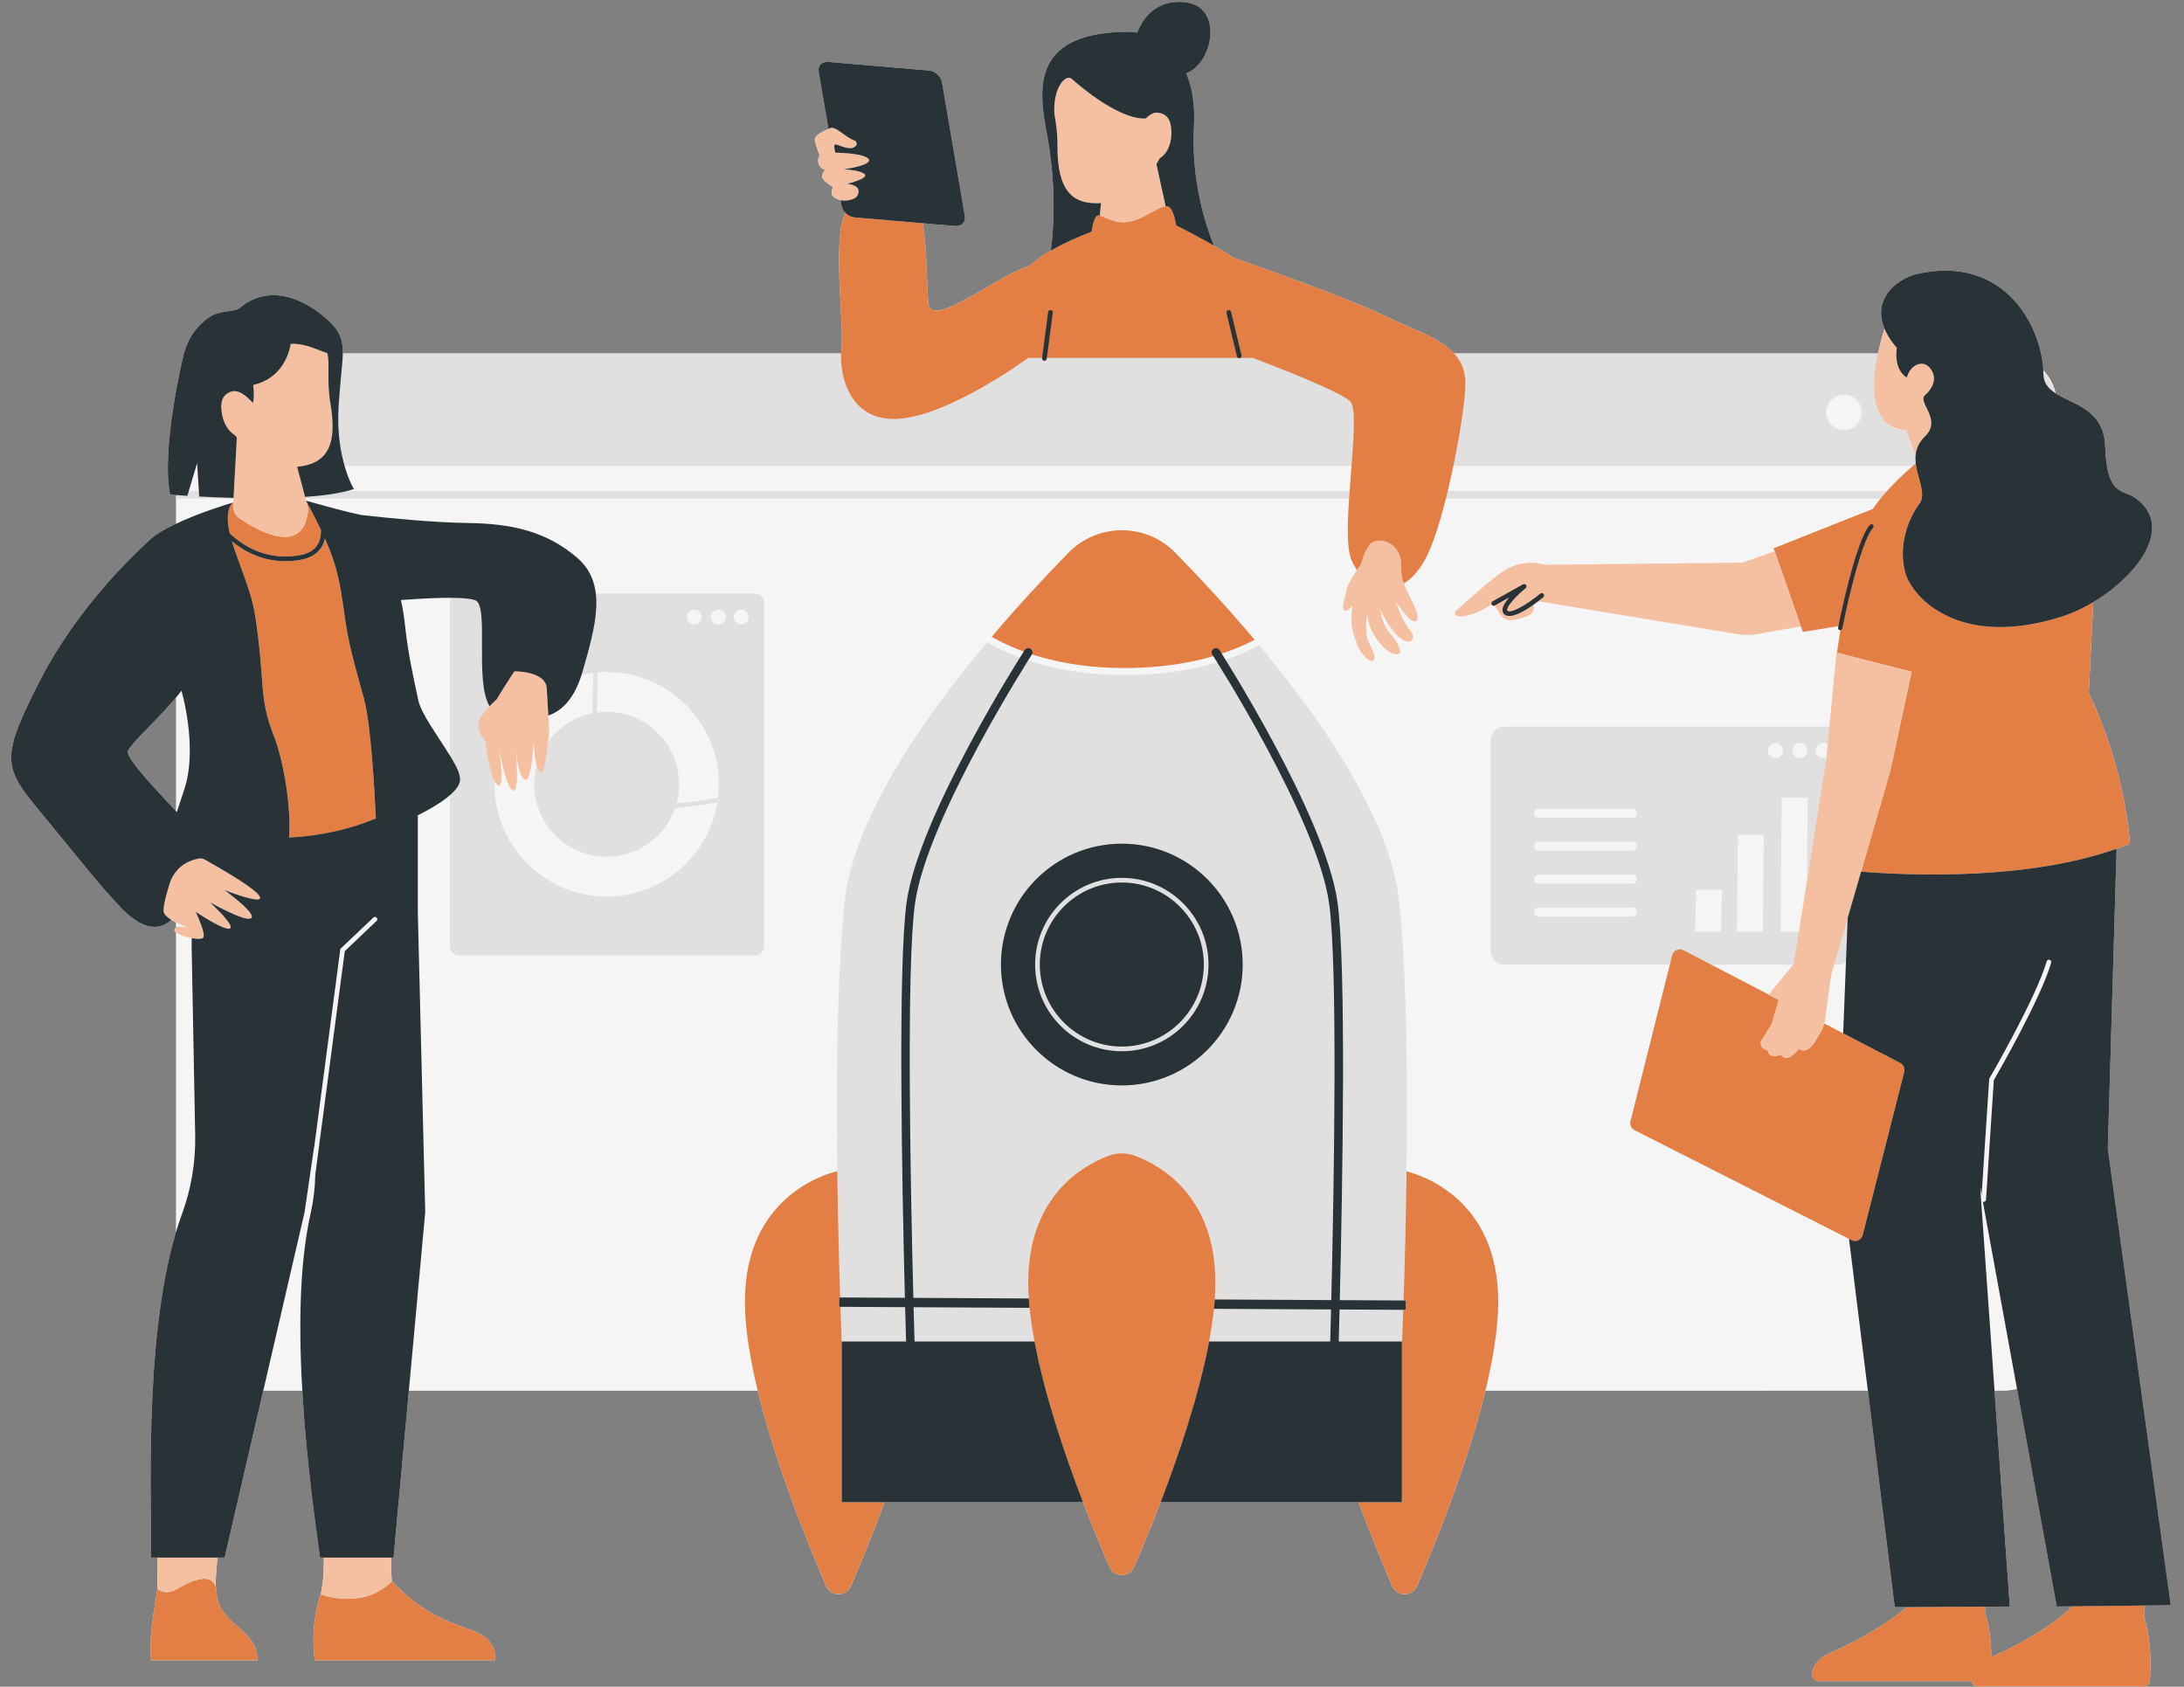 <?xml version="1.0" encoding="UTF-8"?><svg xmlns="http://www.w3.org/2000/svg" xmlns:xlink="http://www.w3.org/1999/xlink" height="360.8" preserveAspectRatio="xMidYMid meet" version="1.0" viewBox="-2.4 -0.4 467.2 360.8" width="467.2" zoomAndPan="magnify"><rect x="-2.4" y="-0.4" width="467.2" height="360.8" fill="#808080" stroke="none"/><g><g fill="#F5F5F5" id="change1_2"><path d="M64.933,354.755l38.533-0.004c0,0,0.941-4.112-4.334-6.184c-4.741-1.863-10.812-3.303-17.677-10.747 c-6.133,6.32-15.26,2.835-15.26,2.835S63.874,346.653,64.933,354.755z" fill="inherit"/><path d="M456.317,343.041l-7.102,0.081l12.756-0.146L448.5,245.251l1.882-64.091 c-0.082,0.029-0.165,0.055-0.247,0.083c1.051-0.366,2.088-0.75,3.102-1.162c0,0-0.831-15.807-8.816-32.182l0.96-19.488 c-0.001,0.001-0.003,0.002-0.004,0.002c9.612-5.737,17.548-16.288,8.896-22.377c-2.542-1.789-5.998-0.21-6.339-10.947 c-0.252-7.933-6.851-8.935-10.627-11.378c-0.415-1.84-1.328-3.5-2.612-4.857c-0.425-9.435-8.306-24.958-27.185-20.616 c-3.353,0.771-9.656,4.82-6.779,11.673c0,0,0,0,0-0.001c-0.599,1.949-1.052,3.712-1.396,5.327h-90.655 c-1.34-1.474-3.149-2.634-5.212-3.681c-2.706-1.373-5.84-2.561-8.887-4.037c-9.953-4.816-32.965-12.718-32.965-12.718 c0,0,0,0,0,0.001c-1.416-0.912-2.889-1.801-4.324-2.632c-2.618-6.606-4.822-15.408-4.269-25.711 c0.255-4.751-0.47-8.389-1.654-11.175c5.794-2.068,8.14-14.561-0.531-15.244c-5.943-0.468-8.714,3.359-9.983,6.528 c-0.757-0.118-1.526-0.177-2.298-0.167c-20.997,0.26-18.606,13.053-16.957,22.092c1.841,10.091,1.572,18.599,0.799,24.718 c-1.762,1.012-3.362,2.112-4.516,3.253c-6.78,1.927-21.252,13.813-21.699,8.002c-0.401-5.211-0.29-11.935-1.181-17.113 l6.954,0.594c1.353,0.116,2.273-0.828,2.054-2.106l-4.891-28.638c-0.219-1.279-1.492-2.41-2.845-2.525l-21.49-1.835 c-1.353-0.115-2.273,0.828-2.054,2.107l2.089,12.229c-1.292,0.621-3.108,1.377-2.899,2.477c0.223,1.179,1.031,3.231,1.031,3.231 s-0.561,0.615-0.233,1.709c0.328,1.094,1.42,1.342,1.42,1.342s-0.679,0.557-0.651,1.455c0.028,0.897,2.288,2.204,2.288,2.204 s-0.549,1.345-0.045,1.917c0.312,0.354,0.935,0.729,1.693,0.906l0.199,1.167c0.095,0.556,0.397,1.078,0.811,1.507 c-0.165,0.398-0.329,0.798-0.464,1.234c-2.065,6.679,0.233,22.984-0.356,28.009c-0.033,0.285-0.056,0.587-0.072,0.901H70.937 c0.02-0.838-0.017-1.521-0.146-2.094c-0.183-1.419-0.832-2.861-2.272-4.33c-3.873-3.95-12.312-9.428-19.641-3.343 c-1.141,0.947-4.052,0.45-6.21,1.8c-3.386,2.118-5.315,5.517-5.992,9.132c-0.004,0.001-0.023,0.006-0.023,0.006 s-4.618,19.397-2.666,29c0,0,0.473,0.039,1.299,0.099v0.748v5.367c-1.896,0.892-3.644,1.855-4.901,2.835 c0-0.001-0.003-0.007-0.003-0.007s-0.05,0.042-0.128,0.111c-0.289,0.232-0.557,0.464-0.785,0.697 c-3.37,3.044-15.379,14.484-23.126,29.571c-8.707,16.956-8.142,18.752-0.171,28.373c7.97,9.621,12.494,15.574,17.479,20.739 c4.29,4.445,7.954,4.917,10.61,2.428c-0.118-0.072-0.232-0.147-0.343-0.223c0.424,0.29,0.903,0.552,1.369,0.784v1.065 c-0.154,0.106-0.287,0.25-0.357,0.494c-0.057,0.198,0.087,0.406,0.357,0.608v63.957c-6.714,22.327-5.35,55.062-5.35,69.724h1.378 c0.004,2.043-0.012,4.312-0.064,6.667c0,0.001,0,0.003,0,0.004c0-0.001,0-0.003,0.001-0.004 c-0.739,5.527-1.771,9.229-1.343,15.305h22.799c-0.255-7.282-8.764-7.382-8.812-15.11c-0.043-0.259-0.104-0.491-0.178-0.702 c0.039-1.93,0.191-4.089,0.383-6.159h1.562l8.267-35.735h8.339c0.82,14.215,2.664,27.694,3.799,35.735h0.808 c0.045,2.77-0.128,5.473-0.678,7.876c0,0,0,0.001,0,0.001l0-0.001c0,0,9.077,3.463,15.209-2.786 c-0.108-1.521-0.133-3.266-0.115-5.09h0.5l3.277-35.735h74.62c3.857,15.909,10.851,33.064,14.656,41.83 c1.002,2.307,4.271,2.307,5.273,0c1.877-4.324,4.531-10.692,7.202-17.944h42.467c2.127,5.54,4.148,10.361,5.662,13.849 c1.001,2.305,4.268,2.305,5.268,0c1.514-3.488,3.535-8.308,5.661-13.848h42.358c2.671,7.252,5.326,13.62,7.203,17.945 c1.002,2.307,4.271,2.307,5.273,0c3.805-8.765,10.797-25.921,14.654-41.83h81.803l5.753,46.346l24.611-0.135l-3.262-46.21h1.911 c1.003,0,1.971-0.134,2.898-0.362l8.5,46.572l3.327-0.038c-3.135,3.293-9.668,7.218-14.828,9.723l0.012,0.019h0l-0.012-0.019 c-0.039,0.019-0.076,0.036-0.115,0.055c-0.342,0.113-0.677,0.243-1.006,0.394c-0.1,0.046-0.192,0.123-0.279,0.21 c-0.346,0.158-0.688,0.313-1.013,0.454c-0.033,0.014-0.063,0.029-0.096,0.044c-0.022-2.848-0.306-6.451-1.352-9.672 c-0.002-0.368,0.002-0.75,0.01-1.141l-16.707,0.092c-3.425,2.987-8.982,6.259-13.488,8.448c-0.849,0.412-1.662,0.787-2.414,1.113 c-3.31,1.434-4.146,3.088-4.358,4.681c-0.112,0.84,0.547,1.585,1.395,1.585h32.677c0.133,0.629,0.686,1.116,1.37,1.116h35.397 c0.735,0,1.346-0.564,1.4-1.297c0.044-0.599,0.088-1.386,0.109-2.295c0.071-2.993-0.103-7.366-1.344-11.187 C456.257,344.757,456.278,343.913,456.317,343.041z M43.313,338.203c-0.053-0.069-0.101-0.145-0.159-0.206 C43.212,338.058,43.261,338.134,43.313,338.203z M42.957,337.832c-0.062-0.05-0.121-0.105-0.188-0.148 C42.836,337.727,42.895,337.782,42.957,337.832z M42.542,337.568c-0.071-0.034-0.14-0.071-0.214-0.098 C42.402,337.497,42.471,337.534,42.542,337.568z M42.074,337.4c-0.079-0.02-0.157-0.041-0.239-0.053 C41.917,337.36,41.995,337.381,42.074,337.4z M41.562,337.319c-0.086-0.006-0.172-0.013-0.261-0.013 C41.39,337.306,41.476,337.313,41.562,337.319z M36.126,339.118c-0.191,0.109-0.377,0.219-0.557,0.328 C35.749,339.337,35.935,339.227,36.126,339.118z M41.011,337.316c-0.092,0.006-0.185,0.012-0.28,0.023 C40.826,337.329,40.919,337.322,41.011,337.316z M40.43,337.383c-0.098,0.017-0.197,0.035-0.296,0.057 C40.234,337.419,40.332,337.4,40.43,337.383z M39.825,337.512c-0.102,0.026-0.205,0.055-0.309,0.086 C39.62,337.568,39.723,337.539,39.825,337.512z M39.205,337.694c-0.106,0.035-0.213,0.073-0.32,0.112 C38.992,337.768,39.099,337.73,39.205,337.694z M38.576,337.922c-0.109,0.043-0.219,0.089-0.328,0.135 C38.357,338.011,38.466,337.965,38.576,337.922z M37.946,338.186c-0.113,0.051-0.226,0.104-0.338,0.157 C37.721,338.29,37.833,338.237,37.946,338.186z M37.324,338.478c-0.12,0.059-0.237,0.12-0.354,0.181 C37.088,338.599,37.205,338.537,37.324,338.478z M36.716,338.792c-0.128,0.068-0.252,0.138-0.377,0.208 C36.463,338.93,36.588,338.86,36.716,338.792z M43.474,338.419c0.092,0.154,0.172,0.327,0.24,0.518 C43.646,338.745,43.566,338.573,43.474,338.419z M448.345,181.839c0.194-0.062,0.387-0.125,0.58-0.188 C448.732,181.715,448.539,181.777,448.345,181.839z M447.106,182.222c-0.192,0.058-0.385,0.114-0.578,0.17 C446.721,182.336,446.914,182.28,447.106,182.222z M445.264,182.75c-0.192,0.053-0.385,0.104-0.579,0.155 C444.878,182.854,445.071,182.803,445.264,182.75z M443.882,129.256c-0.086,0.046-0.171,0.092-0.257,0.137 C443.711,129.347,443.796,129.301,443.882,129.256z M442.088,130.156c-0.005,0.002-0.009,0.004-0.014,0.006 C442.079,130.16,442.083,130.158,442.088,130.156z M440.615,130.788c-0.12,0.048-0.238,0.095-0.358,0.141 C440.377,130.883,440.496,130.836,440.615,130.788z M443.393,183.238c-0.187,0.047-0.375,0.092-0.563,0.137 C443.018,183.33,443.206,183.285,443.393,183.238z M441.502,183.688c-0.177,0.04-0.355,0.078-0.533,0.118 C441.147,183.766,441.325,183.728,441.502,183.688z M439.594,184.1c-0.164,0.034-0.329,0.065-0.493,0.098 C439.265,184.165,439.43,184.133,439.594,184.1z M248.091,29.36c-0.008,0.05-0.02,0.1-0.028,0.15c0,0,0,0.001,0,0.001 C248.072,29.46,248.084,29.409,248.091,29.36C248.091,29.359,248.091,29.359,248.091,29.36z M247.937,30.111L247.937,30.111 L247.937,30.111L247.937,30.111z M247.586,31.147c0.031-0.073,0.059-0.148,0.088-0.222C247.645,31,247.617,31.074,247.586,31.147z M246.818,32.456c0.122-0.151,0.235-0.311,0.339-0.476C247.053,32.146,246.939,32.305,246.818,32.456z M247.285,31.754 c0.056-0.1,0.111-0.2,0.161-0.303C247.396,31.554,247.341,31.654,247.285,31.754z M246.375,32.928 c0.112-0.104,0.218-0.214,0.319-0.33C246.593,32.714,246.487,32.824,246.375,32.928z M245.729,33.422 c0.181-0.107,0.347-0.234,0.506-0.368C246.076,33.189,245.91,33.315,245.729,33.422z M245.143,44.354 c-0.097,0.05-0.197,0.101-0.297,0.154C244.946,44.455,245.046,44.403,245.143,44.354z M246.952,43.719 c-0.113,0.008-0.232,0.027-0.354,0.055C246.72,43.746,246.839,43.726,246.952,43.719z M246.461,43.811 c-0.083,0.023-0.167,0.046-0.255,0.076C246.293,43.857,246.377,43.834,246.461,43.811z M246.039,43.949 c-0.083,0.032-0.167,0.065-0.254,0.102C245.871,44.014,245.955,43.981,246.039,43.949z M245.601,44.133 c-0.088,0.04-0.177,0.082-0.268,0.127C245.424,44.215,245.513,44.173,245.601,44.133z M232.628,45.681 c-0.075-0.001-0.146,0.004-0.212,0.02C232.482,45.685,232.553,45.679,232.628,45.681z M239.303,47.001 c-0.36,0.074-0.702,0.11-1.035,0.128C238.6,47.111,238.943,47.075,239.303,47.001z M238.128,47.138 c-0.312,0.01-0.61-0.003-0.897-0.032C237.518,47.134,237.816,47.148,238.128,47.138z M237.064,47.088 c-0.279-0.035-0.547-0.082-0.803-0.143C236.517,47.006,236.786,47.053,237.064,47.088z M236.117,46.908 c-0.256-0.066-0.504-0.139-0.737-0.22C235.613,46.769,235.861,46.842,236.117,46.908z M235.303,46.659 c-0.214-0.077-0.417-0.157-0.612-0.238C234.886,46.502,235.089,46.583,235.303,46.659z M234.531,46.356 c-0.137-0.058-0.269-0.116-0.396-0.172C234.264,46.24,234.392,46.297,234.531,46.356z M233.378,45.865 c-0.011-0.004-0.022-0.008-0.034-0.012C233.356,45.857,233.367,45.861,233.378,45.865z M239.928,46.845 c0.069-0.02,0.137-0.043,0.205-0.064C240.064,46.802,239.996,46.826,239.928,46.845z M240.545,46.646 c0.08-0.028,0.159-0.059,0.239-0.089C240.704,46.587,240.625,46.618,240.545,46.646z M241.154,46.41 c0.081-0.034,0.162-0.068,0.242-0.104C241.316,46.342,241.236,46.377,241.154,46.41z M241.755,46.146 c0.079-0.037,0.157-0.073,0.235-0.111C241.912,46.072,241.834,46.109,241.755,46.146z M242.356,45.854 c0.069-0.035,0.139-0.069,0.207-0.105C242.494,45.784,242.425,45.819,242.356,45.854z M242.963,45.537 c0.052-0.028,0.106-0.056,0.158-0.084C243.069,45.482,243.016,45.509,242.963,45.537z M243.665,45.155 c0.164-0.091,0.324-0.18,0.482-0.267C243.989,44.975,243.829,45.064,243.665,45.155z M244.313,44.797 c0.118-0.065,0.235-0.129,0.349-0.191C244.547,44.668,244.431,44.732,244.313,44.797z M402.578,73.035 c-0.075-0.099-0.142-0.197-0.214-0.295C402.436,72.838,402.504,72.936,402.578,73.035z M401.296,71.062 c-0.045-0.082-0.094-0.165-0.136-0.246C401.202,70.897,401.251,70.98,401.296,71.062z M401.892,72.056 c-0.068-0.104-0.135-0.208-0.199-0.312C401.758,71.848,401.824,71.952,401.892,72.056z M256.138,51.509 c-0.053-0.03-0.106-0.06-0.159-0.09C256.032,51.45,256.085,51.479,256.138,51.509z M254.996,50.869 c-0.047-0.026-0.094-0.052-0.14-0.078C254.903,50.817,254.95,50.843,254.996,50.869z M252.789,49.666 c-0.065-0.035-0.129-0.069-0.193-0.103C252.661,49.597,252.724,49.631,252.789,49.666z M251.768,49.124 c-0.032-0.017-0.066-0.035-0.098-0.052C251.703,49.089,251.736,49.107,251.768,49.124z M250.816,48.626 c-0.052-0.027-0.101-0.052-0.153-0.079C250.715,48.573,250.763,48.598,250.816,48.626z M250.047,48.23 c-0.063-0.032-0.127-0.065-0.188-0.096C249.921,48.165,249.984,48.197,250.047,48.23z M179.923,46.007 c-0.037-0.011-0.072-0.027-0.109-0.039C179.851,45.98,179.886,45.996,179.923,46.007z M179.388,45.796 c-0.024-0.012-0.047-0.026-0.072-0.039C179.34,45.769,179.363,45.784,179.388,45.796z M178.072,42.508 c0.051,0.003,0.103,0.005,0.154,0.006C178.175,42.513,178.124,42.512,178.072,42.508z M178.879,45.484 c-0.007-0.005-0.014-0.011-0.021-0.016C178.865,45.473,178.871,45.479,178.879,45.484z M24.938,160.452 c-0.094-1.15,6.07-6.566,10.346-11.683v24.382C30.534,168.058,25.093,162.349,24.938,160.452z M32.909,195.237 c0.069,0.094,0.146,0.187,0.234,0.278C33.056,195.424,32.979,195.331,32.909,195.237z M32.6,194.534 c0.013,0.104,0.045,0.206,0.085,0.307C32.644,194.74,32.613,194.638,32.6,194.534z M32.726,194.931 c0.035,0.074,0.077,0.147,0.125,0.219C32.803,195.078,32.762,195.005,32.726,194.931z M33.562,195.886 c0.071,0.056,0.145,0.112,0.222,0.167C33.707,195.998,33.633,195.942,33.562,195.886z M33.198,195.566 c0.075,0.074,0.155,0.147,0.241,0.219C33.353,195.714,33.273,195.641,33.198,195.566z M437.577,184.494v-0.001 c0.033-0.006,0.066-0.011,0.099-0.018C437.642,184.481,437.61,184.487,437.577,184.494z" fill="inherit"/></g><g id="change1_1"><path d="M437.577,85.919v200.443c0,5.897-5.102,10.683-11.397,10.683H46.687c-3.364,0-6.392-1.368-8.479-3.547 c-1.819-1.886-2.923-4.393-2.923-7.136V85.919c0-5.897,5.108-10.683,11.403-10.683h379.492c2.107,0,4.076,0.535,5.766,1.47 C435.314,78.56,437.577,81.994,437.577,85.919z" fill="#F5F5F5"/></g><g id="change2_1"><path d="M435.521,80.116c-2.052-2.95-5.471-4.878-9.342-4.878H46.687c-3.871,0-7.29,1.928-9.346,4.878 c-1.299,1.846-2.056,4.094-2.056,6.524v12.624h402.292V86.64C437.577,84.21,436.82,81.962,435.521,80.116z M392.081,91.598 c-2.088,0-3.781-1.693-3.781-3.781s1.693-3.781,3.781-3.781c2.088,0,3.781,1.693,3.781,3.781S394.17,91.598,392.081,91.598z M404.334,91.598c-2.088,0-3.781-1.693-3.781-3.781s1.693-3.781,3.781-3.781c2.088,0,3.781,1.693,3.781,3.781 S406.422,91.598,404.334,91.598z M415.995,91.598c-2.088,0-3.781-1.693-3.781-3.781s1.693-3.781,3.781-3.781 c2.088,0,3.781,1.693,3.781,3.781S418.083,91.598,415.995,91.598z M35.285,104.642h402.292v1.612H35.285V104.642z M296.915,192.553 c3.729,35.572,0,108.683,0,108.683h-44.287c2.857-9.652,4.977-19.454,4.977-27.31c0-18.418-11.634-25.001-17.167-27.09 c-1.845-0.697-3.871-0.697-5.716,0c-5.533,2.089-17.17,8.671-17.17,27.09c0,7.856,2.12,17.658,4.977,27.31h-44.246 c0,0-3.729-73.111,0-108.683c1.609-15.329,12.842-33.383,25.111-48.97c1.773-2.254,3.567-4.452,5.358-6.587l0.038,0.022 c5.574,3.182,15.189,6.974,29.338,6.974c11.189,0,20.881-2.134,28.805-6.341l0.043-0.023c1.97,2.363,3.943,4.802,5.883,7.303 C284.712,160.203,295.355,177.665,296.915,192.553z M390.784,155.027h-71.295c-1.663,0-3.013,1.35-3.013,3.015v7.224v37.674 c0,1.663,1.35,3.013,3.013,3.013h71.295c1.665,0,3.015-1.35,3.015-3.013v-37.674v-7.224 C393.799,156.378,392.45,155.027,390.784,155.027z M382.645,158.532c0.892,0,1.615,0.723,1.615,1.615s-0.723,1.615-1.615,1.615 c-0.892,0-1.615-0.723-1.615-1.615S381.753,158.532,382.645,158.532z M346.793,195.651H326.7c-0.531,0-0.963-0.431-0.963-0.963 s0.431-0.963,0.963-0.963h20.093c0.532,0,0.963,0.431,0.963,0.963S347.325,195.651,346.793,195.651z M346.793,188.612H326.7 c-0.531,0-0.963-0.431-0.963-0.962c0-0.532,0.431-0.963,0.963-0.963h20.093c0.532,0,0.963,0.431,0.963,0.963 C347.756,188.181,347.325,188.612,346.793,188.612z M346.793,181.573H326.7c-0.531,0-0.963-0.431-0.963-0.963 c0-0.531,0.431-0.963,0.963-0.963h20.093c0.532,0,0.963,0.431,0.963,0.963C347.756,181.142,347.325,181.573,346.793,181.573z M346.793,174.533H326.7c-0.531,0-0.963-0.431-0.963-0.962c0-0.531,0.431-0.962,0.963-0.962h20.093 c0.532,0,0.963,0.431,0.963,0.962C347.756,174.103,347.325,174.533,346.793,174.533z M365.78,198.883h-5.556l0.186-8.937h5.556 L365.78,198.883z M374.724,198.883h-5.556l0.186-20.722h5.556L374.724,198.883z M375.796,160.147c0-0.892,0.723-1.615,1.615-1.615 s1.615,0.723,1.615,1.615s-0.723,1.615-1.615,1.615S375.796,161.039,375.796,160.147z M384.086,198.883h-5.556l0.187-28.681h5.556 L384.086,198.883z M387.626,161.762c-0.892,0-1.615-0.723-1.615-1.615s0.723-1.615,1.615-1.615s1.615,0.723,1.615,1.615 S388.518,161.762,387.626,161.762z M159.109,126.553H95.822c-1.088,0-1.97,0.882-1.97,1.97v73.459c0,1.088,0.882,1.97,1.97,1.97 h63.286c1.088,0,1.97-0.882,1.97-1.97v-73.459C161.079,127.435,160.197,126.553,159.109,126.553z M146.108,129.997 c0.877,0,1.587,0.711,1.587,1.587c0,0.877-0.711,1.588-1.587,1.588s-1.588-0.711-1.588-1.588 C144.521,130.708,145.232,129.997,146.108,129.997z M127.382,191.376c-13.239,0-24.009-10.771-24.009-24.009 c0-12.261,9.239-22.404,21.121-23.835c-0.022,2.881-0.082,5.762-0.157,8.643c-7.09,1.418-12.45,7.69-12.45,15.192 c0,8.543,6.95,15.494,15.494,15.494c6.763,0,12.524-4.357,14.633-10.41c3.029-0.308,6.046-0.718,9.056-1.177 C149.2,182.661,139.29,191.376,127.382,191.376z M151.212,170.299c-2.956,0.452-5.917,0.859-8.891,1.169 c0.36-1.307,0.555-2.682,0.555-4.102c0-8.543-6.951-15.494-15.494-15.494c-0.711,0-1.41,0.052-2.097,0.146 c0.074-2.86,0.133-5.721,0.154-8.582c0.641-0.052,1.289-0.079,1.942-0.079c13.239,0,24.009,10.771,24.009,24.009 C151.391,168.36,151.329,169.338,151.212,170.299z M151.253,133.172c-0.877,0-1.588-0.711-1.588-1.588 c0-0.877,0.711-1.587,1.588-1.587c0.877,0,1.588,0.711,1.588,1.587C152.841,132.462,152.13,133.172,151.253,133.172z M156.15,133.172c-0.877,0-1.587-0.711-1.587-1.588c0-0.877,0.711-1.587,1.587-1.587s1.588,0.711,1.588,1.587 C157.737,132.462,157.026,133.172,156.15,133.172z" fill="#E0E0E0"/></g><g id="change3_1"><path d="M52.705,354.752H29.906c-0.429-6.076,0.604-9.779,1.343-15.305c0,0,1.639,1.628,4.32,0 c2.992-1.815,7.655-3.838,8.324,0.195C43.941,347.369,52.45,347.469,52.705,354.752z M99.132,348.567 c-4.741-1.863-10.812-3.303-17.677-10.747c-6.133,6.32-15.26,2.835-15.26,2.835s-2.32,5.997-1.261,14.1l38.533-0.004 C103.466,354.751,104.407,350.639,99.132,348.567z M391.451,133.453c-0.448,2.735-0.752,4.843-0.883,5.768l15.964,4.068 l-0.946,4.399l-3.593,16.738l-6.272,21.636c12.732,0.985,38.577,1.729,57.516-5.981c0,0-0.831-15.807-8.816-32.182l0.96-19.488 c-2.169,1.295-4.423,2.347-6.592,3.045c-21.823,7.021-32.099-3.839-33.627-9.41c-1.506-5.493,0.474-11.274,3.005-14.643 c1.592-2.119-0.362-5.317-0.746-8.651c-3.235,2.723-6.761,6.13-9.169,9.704l-21.231,8.428l6.24,17.881L391.451,133.453z M177.66,286.65c-0.087-2.299-0.176-4.817-0.265-7.51l-0.288-0.001l0.011-2l0.213,0.001c-0.252-7.954-0.488-17.279-0.612-27.011 c-2.325,0.541-19.767,5.345-19.767,27.898c0,18.668,11.954,48.324,17.391,60.847c1.002,2.307,4.271,2.307,5.273,0 c1.877-4.324,4.531-10.692,7.202-17.944h-9.157V286.65z M240.438,246.836c-1.845-0.697-3.871-0.697-5.716,0 c-5.533,2.089-17.17,8.671-17.17,27.09c0,18.671,11.957,48.332,17.393,60.853c1.001,2.305,4.268,2.305,5.268,0 c5.436-12.521,17.391-42.182,17.391-60.853C257.605,255.508,245.971,248.925,240.438,246.836z M298.48,250.164 c-0.127,9.986-0.372,19.539-0.632,27.624l0.479,0.002l-0.011,2l-0.534-0.003c-0.096,2.881-0.193,5.551-0.285,7.96v33.183h-9.264 c2.671,7.252,5.326,13.62,7.203,17.945c1.002,2.307,4.271,2.307,5.273,0c5.437-12.524,17.388-42.179,17.388-60.847 C318.098,255.883,301.292,250.851,298.48,250.164z M396.082,263.722l8.892-34.906c0.152-0.736-0.204-1.483-0.87-1.829l-16.26-8.458 c-0.363,1.083-0.809,2.047-1.379,2.836c-2.233,4.404-4.035,2.544-4.035,2.544c-2.676,3.459-3.876,1.261-3.876,1.261 c-2.757,1.221-2.838-1.017-2.838-1.017l-0.05,0.002c-1.092,0.032-1.764-1.188-1.184-2.114l2.121-3.382l1.506-5.175l-2.174-1.092 l0.033-0.041l-18.246-9.491c-0.99-0.515-2.198,0.061-2.421,1.155l-8.928,35.5c-0.151,0.741,0.212,1.491,0.886,1.833l46.418,23.533 C394.664,265.382,395.858,264.807,396.082,263.722z M226.178,117.826c-4.763,4.865-10.554,11.055-16.444,18.006 c5.4,3.048,14.697,6.667,28.395,6.667c10.688,0,20.321-2.091,27.864-6.044c-6.069-7.204-12.067-13.618-16.972-18.629 C242.752,111.422,232.447,111.422,226.178,117.826z M456.261,345.542c-0.004-0.784,0.017-1.628,0.057-2.501l-15.414,0.176 c-3.135,3.293-9.668,7.218-14.828,9.723l0.012,0.019h0l-0.012-0.019c-0.039,0.019-0.076,0.036-0.115,0.055 c-0.342,0.113-0.677,0.243-1.006,0.394c-0.1,0.046-0.192,0.123-0.279,0.21c-0.346,0.158-0.688,0.313-1.013,0.454 c-0.033,0.014-0.063,0.029-0.096,0.044c-0.022-2.848-0.306-6.451-1.352-9.672c-0.002-0.368,0.002-0.75,0.01-1.141l-16.707,0.092 c-3.425,2.987-8.982,6.259-13.488,8.448c-0.849,0.412-1.662,0.787-2.414,1.113c-3.31,1.434-4.146,3.088-4.358,4.681 c-0.112,0.84,0.547,1.585,1.395,1.585h32.677c0.133,0.629,0.686,1.116,1.37,1.116h35.397c0.735,0,1.346-0.564,1.4-1.297 c0.044-0.599,0.088-1.386,0.109-2.295C457.676,353.735,457.502,349.362,456.261,345.542z M78.001,174.678 c-0.284-6.08-1.08-20.271-2.524-25.547c-2.312-8.45-3.276-11.481-4.249-18.433c-0.865-6.179-1.406-9.792-4.126-15.918 c-0.111,0.528-0.279,1.046-0.535,1.535c-0.861,1.643-2.481,2.673-4.814,3.062c-1.081,0.181-2.118,0.263-3.109,0.263 c-4.946,0-8.752-2.051-11.414-4.226c1.429,4.808,4.138,10.574,4.93,15.687c2.256,14.574,0.684,17.391,3.999,25.832 c2.245,5.718,3.774,15.806,3.284,21.838C66.952,178.399,73.143,176.71,78.001,174.678z M61.588,118.39 c2.006-0.334,3.383-1.188,4.091-2.537c0.465-0.886,0.606-1.907,0.579-2.909c-0.849-1.788-1.87-3.788-3.119-6.109 c-0.011-0.004-0.02-0.008-0.031-0.012l0.42,1.591c-0.759,10.266-10.444,4.948-14.658,2.084c-0.927-0.63-1.458-1.693-1.397-2.812 l0.035-0.638c-0.062,0.029-0.12,0.055-0.184,0.085c-1.236,1.547-1.193,3.851-0.555,6.567 C49.724,116.473,54.691,119.538,61.588,118.39z M302.907,118.393c3.806-7.79,7.586-27.541,8.109-35.215 c0.039-0.594,0.062-1.117,0.062-1.555c0-5.159-3.251-7.856-7.61-10.068c-2.706-1.373-5.84-2.561-8.887-4.037 c-9.953-4.816-32.965-12.718-32.965-12.718c0,0,0,0,0,0.001c-4.618-2.975-9.836-5.7-12.395-6.993 c-0.332-1.775-0.848-3.602-1.604-3.976c-1.552-0.769-4.765,2.438-8.312,3.168c-3.548,0.73-5.783-1.565-6.887-1.3 c-0.659,0.158-1.072,1.996-1.298,3.454c-1.012,0.394-2.147,0.855-3.332,1.375c-3.594,1.576-7.619,3.674-9.905,5.934 c-6.78,1.927-21.252,13.813-21.699,8.002c-0.401-5.211-0.29-11.935-1.181-17.113l-14.535-1.241 c-0.764-0.065-1.496-0.461-2.034-1.018c-0.165,0.398-0.329,0.798-0.464,1.234c-2.065,6.679,0.233,22.984-0.356,28.009 c-0.244,2.088-0.039,5.012,0.985,7.717c1.437,3.801,4.487,7.168,10.174,7.168c0.442,0,0.897-0.02,1.364-0.061 c10.59-0.885,26.191-12.108,27.42-13.002h48.024c4.871,1.842,18.752,7.206,20.876,9.314c2.583,2.561-2.348,27.895,0.245,33.911 C289.647,126.224,297.79,128.862,302.907,118.393z" fill="#E37F44"/></g><g id="change4_1"><path d="M81.404,337.87c-6.133,6.249-15.209,2.786-15.209,2.786l0,0.001c0,0,0-0.001,0-0.001 c0.55-2.402,0.723-5.106,0.678-7.876h14.417C81.271,334.604,81.296,336.349,81.404,337.87z M31.248,339.446 c0,0.001,0,0.003,0,0.004C31.248,339.449,31.248,339.448,31.248,339.446c0.001,0,1.64,1.628,4.321,0 c2.8-1.699,7.062-3.577,8.146-0.507c0.039-1.93,0.191-4.089,0.383-6.159H31.312C31.316,334.823,31.301,337.092,31.248,339.446z M176.298,32.256c0,0-0.522-1.76,0.002-1.771s2.844,1.317,4.014,0.607s0.167-1.417,0.167-1.417 c-2.022-0.587-4.095-3.278-5.385-2.632c-1.289,0.646-3.4,1.432-3.177,2.612s1.031,3.231,1.031,3.231s-0.561,0.615-0.233,1.709 c0.328,1.094,1.42,1.342,1.42,1.342s-0.679,0.557-0.651,1.455c0.028,0.897,2.288,2.204,2.288,2.204s-0.549,1.345-0.045,1.917 c0.504,0.571,1.813,1.199,3.197,0.956c1.384-0.242,2.347-0.667,2.342-2.017c-0.005-1.35-2.46-1.535-2.46-1.535 s4.649-1.108,3.774-2.039c-0.875-0.93-4.554-1.057-4.554-1.057s6.298-0.841,5.4-2.176S176.298,32.256,176.298,32.256z M297.834,124.191c-0.41-1.125-0.513-2.615-0.492-3.972c0.038-2.572-1.855-4.854-4.424-4.979c-0.728-0.035-1.401,0.075-1.893,0.434 c-1.018,0.743-1.769,2.723-2.326,4.662c-0.633,0.872-2.886,4.062-3.058,5.52c-0.2,1.696-1.403,4.149-0.277,4.379 c0.507,0.103,1.067-0.459,1.532-1.108c-0.063,0.721-0.118,1.468-0.164,2.228c-0.164,2.685,0.499,4.076,1.179,6.068 c0.679,1.992,3.052,4.542,3.636,3.219c0.571-1.294-1.583-3.413-1.674-5.775c-0.091-2.362,0.166-3.778,0.166-3.778 c0.356,1.738,0.537,3.396,2.848,6.206c2.311,2.811,4.422,2.615,4.22,1.579c-0.202-1.036-0.548-1.97-2.255-3.94 c-1.706-1.969-1.984-5.067-1.984-5.067c0.441,1.514,3.3,6.206,5.271,6.826c1.972,0.62,2.22-1.094,0.913-2.505 c-1.306-1.411-2.944-6.01-2.944-6.01s1.495,2.24,2.819,3.635c0.207,0.218,2.082,1.716,1.917-0.503 C300.732,129.805,298.819,126.89,297.834,124.191z M382.851,133.592l-5.612-16.081l-1.487,0.531l-5.391,1.921l-42.334,0.445 c0,0-4.884-1.796-9.727,1.968c-3.616,2.8-7.476,6.279-9.207,7.869c-0.444,0.41-0.19,1.162,0.412,1.201 c1.37,0.089,3.804-0.291,7.492-2.741l1.878,2.74c0.631,0.671,1.562,0.977,2.466,0.791c0.942-0.19,2.195-0.511,3.362-1.015 c0.804-0.345,1.183-1.261,0.908-2.088l-0.101-0.305c0.564-0.439,0.814-0.671,0.814-0.671l42.956,7.086 c1.436,0.241,2.909,0.234,4.346-0.024l4.71-0.83L382.851,133.592z M409.465,84.057c1.198-0.978,2.843-3.397,1.087-5.625 c-1.313-1.667-2.973-0.99-3.844-0.191c-0.826,0.758-1.221,2.103-1.221,2.103c-2.962-1.862-2.116-6.318-2.116-6.318 c-1.251-1.468-2.105-2.841-2.641-4.118c-6.959,22.629,4.617,21.685,4.617,21.685l2.049,5.374c0.138-1.382,0.694-2.758,2.033-4.064 C413.165,89.261,407.57,85.603,409.465,84.057z M390.19,141.805l-1.929,20.416l-6.935,43.546l-5.391,6.625l2.174,1.092 l-1.506,5.175l-2.121,3.382c-0.58,0.926,0.092,2.146,1.184,2.114l0.05-0.002c0,0,0.081,2.238,2.838,1.017 c0,0,1.2,2.198,3.876-1.261c0,0,1.801,1.86,4.035-2.544c0.629-0.872,1.113-1.948,1.495-3.174l1.363-10.057l12.67-43.708 l3.593-16.738l0.946-4.399l-16.092-4.101L390.19,141.805z M41.23,183.378c-0.596-0.338-1.746-0.057-2.902,0.396 c-2.128,0.833-3.746,2.615-4.424,4.798c-0.682,2.195-1.431,4.925-1.304,5.962c0.227,1.848,5.068,3.262,4.78,3.445 c-0.268,0.17-2.086-0.767-2.452,0.511c-0.316,1.104,5.422,2.5,6.124,1.704c0.702-0.795-1.603-5.567-1.603-5.567 s7.718,5.17,7.491,3.181c-0.139-1.213-4.442-5.226-4.442-5.226s7.722,4.41,8.859,3.399c1.136-1.011-5.78-6.012-5.78-6.012 s8.308,3.305,7.626,1.487S42.697,184.211,41.23,183.378z M107.643,143.191c0,0-1.985,2.951-3.779,5.977 c-1.308,1.198-3.374,3.26-3.849,4.728c-0.496,1.532,0.65,3.283,1.38,4.194c0.454,3.387,1.287,8.426,2.605,9.433 c1.8,1.375,0.3-8.271,0.3-8.271s1.414,8.826,3.043,9.428c1.31,0.484,0.817-6.133,0.575-8.739c0.234,2.075,0.892,6.567,2.211,6.425 c1.2-0.13,1.628-7.971,1.628-7.971s0.227,6.899,1.886,6.428c0.505-0.144,1.457-8.498,1.457-8.498s-0.303-5.825-0.541-9.519 C114.321,143.113,107.643,143.191,107.643,143.191z M61.165,99.456c6.149-0.596,8.703-4.21,7.137-13.458 c-0.868-5.12-0.069-8.52-0.677-10.874c-1.682-0.415-4.601-2.155-7.827-1.966c-0.378,2.202-1.924,7.391-8.049,8.806 c0.186,1.431,0.228,2.79-0.039,3.836c-1.193-1.332-2.927-2.847-4.412-2.483c-2.555,0.626-2.625,2.962-2.129,5.283 c0.32,1.496,1.209,3.233,2.651,4.061c0.141,0.169,0.289,0.343,0.442,0.52l-0.789,14.504c-0.061,1.119,0.47,2.182,1.397,2.812 c4.213,2.864,13.899,8.182,14.658-2.084l-1.235-4.681L61.165,99.456z M223.144,23.877c0.32,1.85,0.697,4.087,0.676,6.894 c-0.066,9.482,3.068,12.675,9.301,12.275l-0.259,2.663c1.212,0.236,3.317,1.935,6.44,1.293c3.103-0.639,5.95-3.172,7.653-3.283 l-1.972-9.024c0.274-0.446,0.523-0.867,0.745-1.271c1.618-0.962,2.354-3.083,2.439-4.795c0.119-2.396-0.33-4.716-2.98-4.927 c-0.875-0.07-1.731,0.48-2.488,1.245c-6.156,0.347-15.67-8.342-15.67-8.342C225.675,15.132,222.845,18.247,223.144,23.877 C223.144,23.876,223.144,23.876,223.144,23.877z" fill="#F5C0A2"/></g><g id="change5_1"><path d="M47.558,106.11c-2.711-0.072-5.234-0.181-7.342-0.294l-0.45-7.156l-2.093,7.006 c-2.291-0.144-3.687-0.26-3.687-0.26c-1.952-9.603,2.666-29,2.666-29s0.019-0.005,0.023-0.006c0.677-3.615,2.605-7.014,5.992-9.132 c2.158-1.35,5.069-0.853,6.21-1.8c7.33-6.085,15.769-0.608,19.641,3.343c1.44,1.469,2.09,2.911,2.272,4.33 c0.471,2.096-0.248,5.588-0.747,13.261c-0.735,11.349,3.258,17.805,3.258,17.805c-2.612,0.886-6.33,1.403-10.438,1.687 l-0.571-2.163l-1.128-4.276c6.149-0.596,8.703-4.21,7.137-13.458c-0.868-5.12-0.069-8.52-0.677-10.874 c-1.682-0.415-4.601-2.155-7.827-1.966c-0.378,2.202-1.924,7.391-8.049,8.806c0.186,1.431,0.228,2.79-0.039,3.836 c-1.193-1.332-2.927-2.847-4.412-2.483c-2.555,0.626-2.625,2.962-2.129,5.283c0.32,1.496,1.209,3.233,2.651,4.061 c0.141,0.169,0.289,0.343,0.442,0.52L47.558,106.11z M122.24,143.191c-1.621,5.69-4.274,8.379-7.338,9.468 c-0.103-1.864-0.23-4.097-0.343-5.853c-0.237-3.694-6.916-3.616-6.916-3.616s-1.985,2.951-3.779,5.977 c-0.453,0.416-0.998,0.938-1.536,1.5c-3.291-5.448,0-21.576-3.088-22.682c-2.492-0.894-10.954-0.41-15.885-0.032 c0.32,1.298,0.635,3.086,0.92,5.72c0.645,5.964,1.878,11.366,2.791,15.628c0.666,3.102,3.972,7.325,7.126,12.494 c1.178,1.931,1.933,3.618,1.815,4.768c-0.239,2.357-4.575,5.22-9.029,7.44v20.719l1.584,64.184l-6.774,73.873H66.065 c-2.192-15.524-7.035-51.316-2.025-73.554c0.614-2.726,0.943-5.535,1.008-8.388l6.305-47.775l6.803-6.463 c0.2-0.19,0.208-0.507,0.018-0.707c-0.189-0.201-0.508-0.206-0.707-0.018l-7.059,6.706l-5.598,42.415 c-0.004-0.035-0.005-0.071-0.009-0.106l-2.05,14.018L45.659,332.78H29.935c0-15.524-1.534-51.316,6.615-73.555 c1.949-5.322,2.893-10.958,2.809-16.625l-0.775-41.043c0-0.43,0.018-0.856,0.036-1.281c0.112,0.02,0.221,0.037,0.331,0.053 c0.048,0.007,0.096,0.014,0.143,0.021c0.098,0.014,0.194,0.025,0.288,0.035c0.062,0.007,0.122,0.011,0.182,0.017 c0.081,0.007,0.162,0.014,0.24,0.018c0.127,0.006,0.248,0.009,0.362,0.007c0.045-0.001,0.084-0.005,0.127-0.008 c0.079-0.004,0.154-0.01,0.223-0.019c0.039-0.005,0.075-0.012,0.111-0.019c0.066-0.013,0.125-0.029,0.179-0.047 c0.026-0.009,0.053-0.017,0.076-0.027c0.07-0.031,0.13-0.067,0.169-0.112c0,0,0.001,0,0.001-0.001 c0.088-0.099,0.129-0.261,0.133-0.468c0.002-0.103-0.005-0.218-0.02-0.342c-0.015-0.124-0.038-0.257-0.067-0.396 c-0.176-0.839-0.588-1.929-0.957-2.81c-0.213-0.508-0.406-0.937-0.535-1.217c-0.04-0.086-0.072-0.156-0.097-0.209 c-0.035-0.074-0.06-0.126-0.06-0.126c0,0,0.754,0.505,1.783,1.138c0.206,0.127,0.423,0.259,0.647,0.392 c2.241,1.34,5.203,2.893,5.061,1.65c-0.043-0.379-0.493-1.031-1.092-1.75c-0.359-0.431-0.771-0.885-1.181-1.318 c-1.093-1.155-2.168-2.158-2.169-2.158c0.002,0.001,7.722,4.41,8.858,3.399c0.071-0.063,0.111-0.142,0.122-0.234 c0.176-1.382-5.9-5.777-5.902-5.778c0.001,0.001,3.927,1.562,6.159,1.948c0.609,0.105,1.092,0.123,1.335-0.003 c0.008-0.004,0.008-0.012,0.015-0.016c0.069-0.041,0.123-0.09,0.144-0.159c0.023-0.076,0.016-0.169-0.027-0.283 c-0.039-0.104-0.116-0.223-0.211-0.349c-0.028-0.038-0.065-0.078-0.098-0.118c-0.08-0.095-0.172-0.195-0.278-0.3 c-0.046-0.045-0.091-0.091-0.142-0.138c-0.127-0.119-0.268-0.243-0.421-0.372c-0.041-0.034-0.076-0.066-0.118-0.1 c-0.205-0.168-0.427-0.342-0.668-0.522c-0.033-0.025-0.071-0.051-0.104-0.076c-0.211-0.156-0.432-0.315-0.663-0.478 c-0.072-0.051-0.145-0.101-0.218-0.152c-0.212-0.147-0.429-0.294-0.653-0.444c-0.072-0.048-0.142-0.095-0.214-0.143 c-0.28-0.185-0.565-0.371-0.857-0.557c-0.014-0.009-0.027-0.018-0.041-0.026c-0.308-0.197-0.621-0.393-0.936-0.589 c-0.093-0.058-0.185-0.114-0.278-0.171c-0.218-0.134-0.435-0.267-0.652-0.399c-0.117-0.071-0.232-0.14-0.348-0.21 c-0.196-0.118-0.39-0.234-0.583-0.349c-0.115-0.069-0.23-0.137-0.344-0.205c-0.206-0.122-0.407-0.24-0.607-0.357 c-0.244-0.143-0.478-0.279-0.708-0.412c-0.084-0.049-0.171-0.099-0.253-0.146c-0.198-0.114-0.382-0.22-0.565-0.324 c-0.001,0-0.002-0.001-0.003-0.001c-0.944-0.54-1.686-0.955-2.009-1.138c-0.596-0.338-1.746-0.057-2.902,0.396 c-2.128,0.833-3.746,2.615-4.424,4.798c-0.682,2.195-1.431,4.925-1.304,5.962c0.084,0.685,0.803,1.31,1.659,1.835 c-2.656,2.488-6.32,2.017-10.61-2.428c-4.986-5.165-9.509-11.117-17.479-20.739c-7.97-9.621-8.535-11.417,0.171-28.373 c7.747-15.087,19.756-26.527,23.126-29.571c0.229-0.233,0.496-0.465,0.785-0.697c0.078-0.068,0.128-0.111,0.128-0.111 s0.003,0.006,0.003,0.007c3.079-2.399,9.086-4.71,13.059-6.073c2.275-0.78,3.88-1.252,3.88-1.252 c-1.236,1.547-1.193,3.851-0.555,6.567c2.956,2.774,7.923,5.84,14.82,4.691c2.006-0.334,3.383-1.188,4.091-2.537 c0.465-0.886,0.606-1.907,0.579-2.909c-0.867-1.824-1.908-3.865-3.192-6.247c0,0,3.284,0.923,6.448,1.769 c1.76,0.471,3.665,0.947,5.334,1.29c5.811,0.662,15.326,1.613,22.798,1.717c9.256,0.129,16.623,1.671,23.308,7.328 C127.639,124.457,125.044,133.344,122.24,143.191z M36.428,147.352c-4.212,5.489-11.593,11.843-11.49,13.1 c0.156,1.917,5.712,7.727,10.498,12.861c0.489-1.56,1.061-3.262,1.666-5.11C38.947,162.575,38.303,154.321,36.428,147.352z M78.001,174.667c-0.284-6.086-1.081-20.263-2.524-25.536c-2.312-8.45-3.276-11.481-4.249-18.433 c-0.865-6.179-1.406-9.792-4.126-15.918c-0.111,0.528-0.279,1.046-0.535,1.535c-0.861,1.643-2.481,2.673-4.814,3.062 c-1.081,0.181-2.118,0.263-3.109,0.263c-4.946,0-8.752-2.051-11.414-4.226c1.429,4.808,4.138,10.574,4.93,15.687 c2.256,14.574,0.684,17.391,3.999,25.832c2.243,5.712,3.771,15.785,3.285,21.819C66.954,178.379,73.144,176.698,78.001,174.667z M183.428,33.646c0.899,1.335-5.4,2.176-5.4,2.176s3.679,0.127,4.554,1.057c0.875,0.931-3.774,2.039-3.774,2.039 s2.454,0.186,2.46,1.535c0.005,1.349-0.958,1.775-2.342,2.017c-0.526,0.092-1.04,0.058-1.505-0.051l0.199,1.167 c0.218,1.279,1.492,2.41,2.845,2.525l21.49,1.835c1.353,0.116,2.273-0.828,2.054-2.106l-4.891-28.638 c-0.219-1.279-1.492-2.41-2.845-2.525l-21.49-1.835c-1.353-0.115-2.273,0.828-2.054,2.107l2.089,12.229 c0.093-0.045,0.191-0.091,0.278-0.134c1.29-0.646,3.363,2.045,5.385,2.632c0,0,1.004,0.707-0.167,1.417s-3.49-0.618-4.014-0.607 s-0.002,1.771-0.002,1.771S182.529,32.311,183.428,33.646z M218.908,286.563h-25.67c-0.06-2.052-0.129-4.523-0.203-7.338 l24.811,0.133c-0.068-0.677-0.123-1.343-0.167-2.001l-24.695-0.133c-0.637-24.734-1.526-71.233,0.366-84.471 c2.606-18.244,24.744-52.771,24.968-53.117c0.131-0.204,0.175-0.446,0.123-0.684s-0.192-0.439-0.396-0.569 c-0.422-0.27-0.983-0.146-1.253,0.273c-0.922,1.439-22.611,35.456-25.237,53.842c-1.896,13.267-1.016,59.895-0.381,84.716 l-14.053-0.075l-0.011,2l14.116,0.076c0.074,2.817,0.143,5.29,0.202,7.348H177.66v34.367h51.624 c-3.942-10.267-8.244-23.009-10.375-34.365C218.908,286.565,218.908,286.564,218.908,286.563z M237.578,188.379 c-9.674,0-17.545,7.871-17.545,17.546c0,9.674,7.871,17.545,17.545,17.545s17.545-7.871,17.545-17.545 C255.123,196.251,247.252,188.379,237.578,188.379z M283.706,192.499c-2.655-18.578-25.013-53.492-25.238-53.842 c-0.268-0.422-0.831-0.545-1.252-0.273c-0.204,0.13-0.345,0.332-0.396,0.569s-0.008,0.479,0.123,0.684 c0.224,0.347,22.362,34.873,24.968,53.117c1.89,13.227,1.066,60.317,0.478,84.951l-24.921-0.134 c-0.047,0.656-0.107,1.324-0.177,1.999l25.049,0.135c-0.064,2.616-0.125,4.925-0.177,6.858h-25.914 c-2.131,11.357-6.432,24.099-10.374,34.367h51.622v-34.367h-13.519c0.053-1.934,0.113-4.239,0.178-6.849l14.16,0.076l0.011-2 l-14.122-0.076C284.8,253.048,285.627,205.944,283.706,192.499z M237.579,231.784c-14.282,0-25.859-11.578-25.859-25.859 c0-14.282,11.578-25.859,25.859-25.859s25.859,11.577,25.859,25.859C263.438,220.206,251.86,231.784,237.579,231.784z M256.123,205.925c0-10.227-8.319-18.546-18.545-18.546s-18.545,8.319-18.545,18.546c0,10.226,8.319,18.545,18.545,18.545 S256.123,216.151,256.123,205.925z M405.487,80.345c0,0,0.395-1.345,1.221-2.103c0.871-0.799,2.531-1.476,3.844,0.191 c1.755,2.227,0.111,4.647-1.087,5.625c-1.894,1.546,3.7,5.203-0.036,8.847c-5.165,5.036,1.269,11.13-1.261,14.499 s-4.511,9.15-3.005,14.643c1.528,5.571,11.804,16.431,33.627,9.41c11.776-3.789,26.087-17.957,15.484-25.419 c-2.542-1.789-5.998-0.21-6.339-10.947c-0.353-11.115-13.168-8.621-13.217-15.553c-0.065-9.345-7.867-25.747-27.207-21.299 c-3.977,0.915-12.108,6.441-4.139,15.79C403.371,74.028,402.525,78.483,405.487,80.345z M327.099,126.589 c-2.711,2.232-6.149,4.275-6.995,3.689c-0.072-0.051-0.099-0.102-0.103-0.192c-0.034-0.962,2.293-3.306,3.957-4.662 c0.2-0.164,0.243-0.454,0.097-0.669c-0.146-0.215-0.432-0.28-0.657-0.155l-6.507,3.638c-0.241,0.135-0.327,0.439-0.192,0.681 s0.44,0.325,0.681,0.192l3.073-1.719c-0.818,0.947-1.478,1.956-1.45,2.729c0.015,0.406,0.196,0.743,0.527,0.976 c0.259,0.183,0.579,0.263,0.943,0.263c2.21-0.001,6.007-2.966,7.261-3.999c0.214-0.175,0.244-0.49,0.068-0.703 C327.625,126.443,327.31,126.413,327.099,126.589z M424.115,230.661l-1.667,25.557c-0.018,0.265-0.237,0.468-0.498,0.468 c-0.012,0-0.022,0-0.033-0.001c-0.052-0.003-0.099-0.021-0.146-0.039l15.807,86.61l24.394-0.279L448.5,245.251l1.882-64.091 c-18.609,6.557-42.56,5.838-54.661,4.902l-2.867,9.89l-0.962,24.682l12.211,6.352c0.667,0.347,1.022,1.094,0.87,1.829 l-8.892,34.906c-0.224,1.084-1.417,1.66-2.405,1.159l-0.536-0.272l9.779,78.781l24.611-0.135l-6.337-89.77l0.317,1.735 l1.622-24.858l0.059-0.102c0.101-0.173,10.041-17.339,12.231-25.003c0.075-0.266,0.35-0.422,0.618-0.343 c0.266,0.075,0.419,0.353,0.343,0.618C434.224,213.09,425.024,229.088,424.115,230.661z M220.953,76.775 c0.022,0.003,0.044,0.004,0.066,0.004c0.247,0,0.462-0.183,0.495-0.435l1.303-9.86c0.036-0.273-0.157-0.525-0.431-0.562 c-0.27-0.031-0.525,0.156-0.562,0.431l-1.303,9.86C220.487,76.487,220.68,76.739,220.953,76.775z M262.207,75.837 c0.055,0.229,0.26,0.384,0.486,0.384c0.038,0,0.077-0.005,0.116-0.014c0.269-0.064,0.435-0.335,0.37-0.603l-2.232-9.303 c-0.063-0.268-0.333-0.436-0.603-0.37c-0.269,0.064-0.435,0.335-0.37,0.603L262.207,75.837z M222.397,53.21 c1.726-0.992,3.609-1.9,5.388-2.68c1.186-0.52,2.321-0.981,3.332-1.375c0.227-1.458,0.639-3.296,1.298-3.454 c0.132-0.032,0.282-0.025,0.447,0.007l0.259-2.663c-6.233,0.401-9.367-2.792-9.301-12.275c0.02-2.807-0.356-5.043-0.676-6.894 c0,0,0,0,0-0.001c-0.3-5.629,2.531-8.744,3.885-7.272c0,0,9.515,8.688,15.67,8.342c0.756-0.765,1.613-1.315,2.488-1.245 c2.651,0.211,3.1,2.531,2.98,4.927c-0.012,0.237-0.039,0.483-0.077,0.732c-0.008,0.05-0.02,0.1-0.028,0.15 c-0.034,0.199-0.075,0.4-0.126,0.601c-0.335,1.315-1.038,2.616-2.208,3.312c-0.222,0.404-0.472,0.825-0.745,1.271l1.972,9.024 c0.244-0.016,0.465,0.018,0.659,0.114c0.756,0.374,1.272,2.201,1.604,3.976c1.775,0.896,4.827,2.481,8.072,4.361 c-2.618-6.606-4.822-15.408-4.269-25.711c0.255-4.751-0.47-8.389-1.654-11.175c5.794-2.068,8.14-14.561-0.531-15.244 c-5.943-0.468-8.714,3.359-9.983,6.528c-0.757-0.118-1.526-0.177-2.298-0.167c-20.997,0.26-18.606,13.053-16.957,22.092 C223.44,38.582,223.171,47.091,222.397,53.21z M391.251,134.404c-0.028,0-0.058-0.003-0.087-0.009 c-0.244-0.048-0.402-0.284-0.354-0.528c0.149-0.757,3.688-18.582,6.808-21.984c0.169-0.185,0.453-0.196,0.636-0.028 c0.184,0.168,0.196,0.453,0.028,0.636c-2.951,3.218-6.553,21.368-6.589,21.551C391.651,134.255,391.462,134.404,391.251,134.404z" fill="#293237"/></g></g></svg>